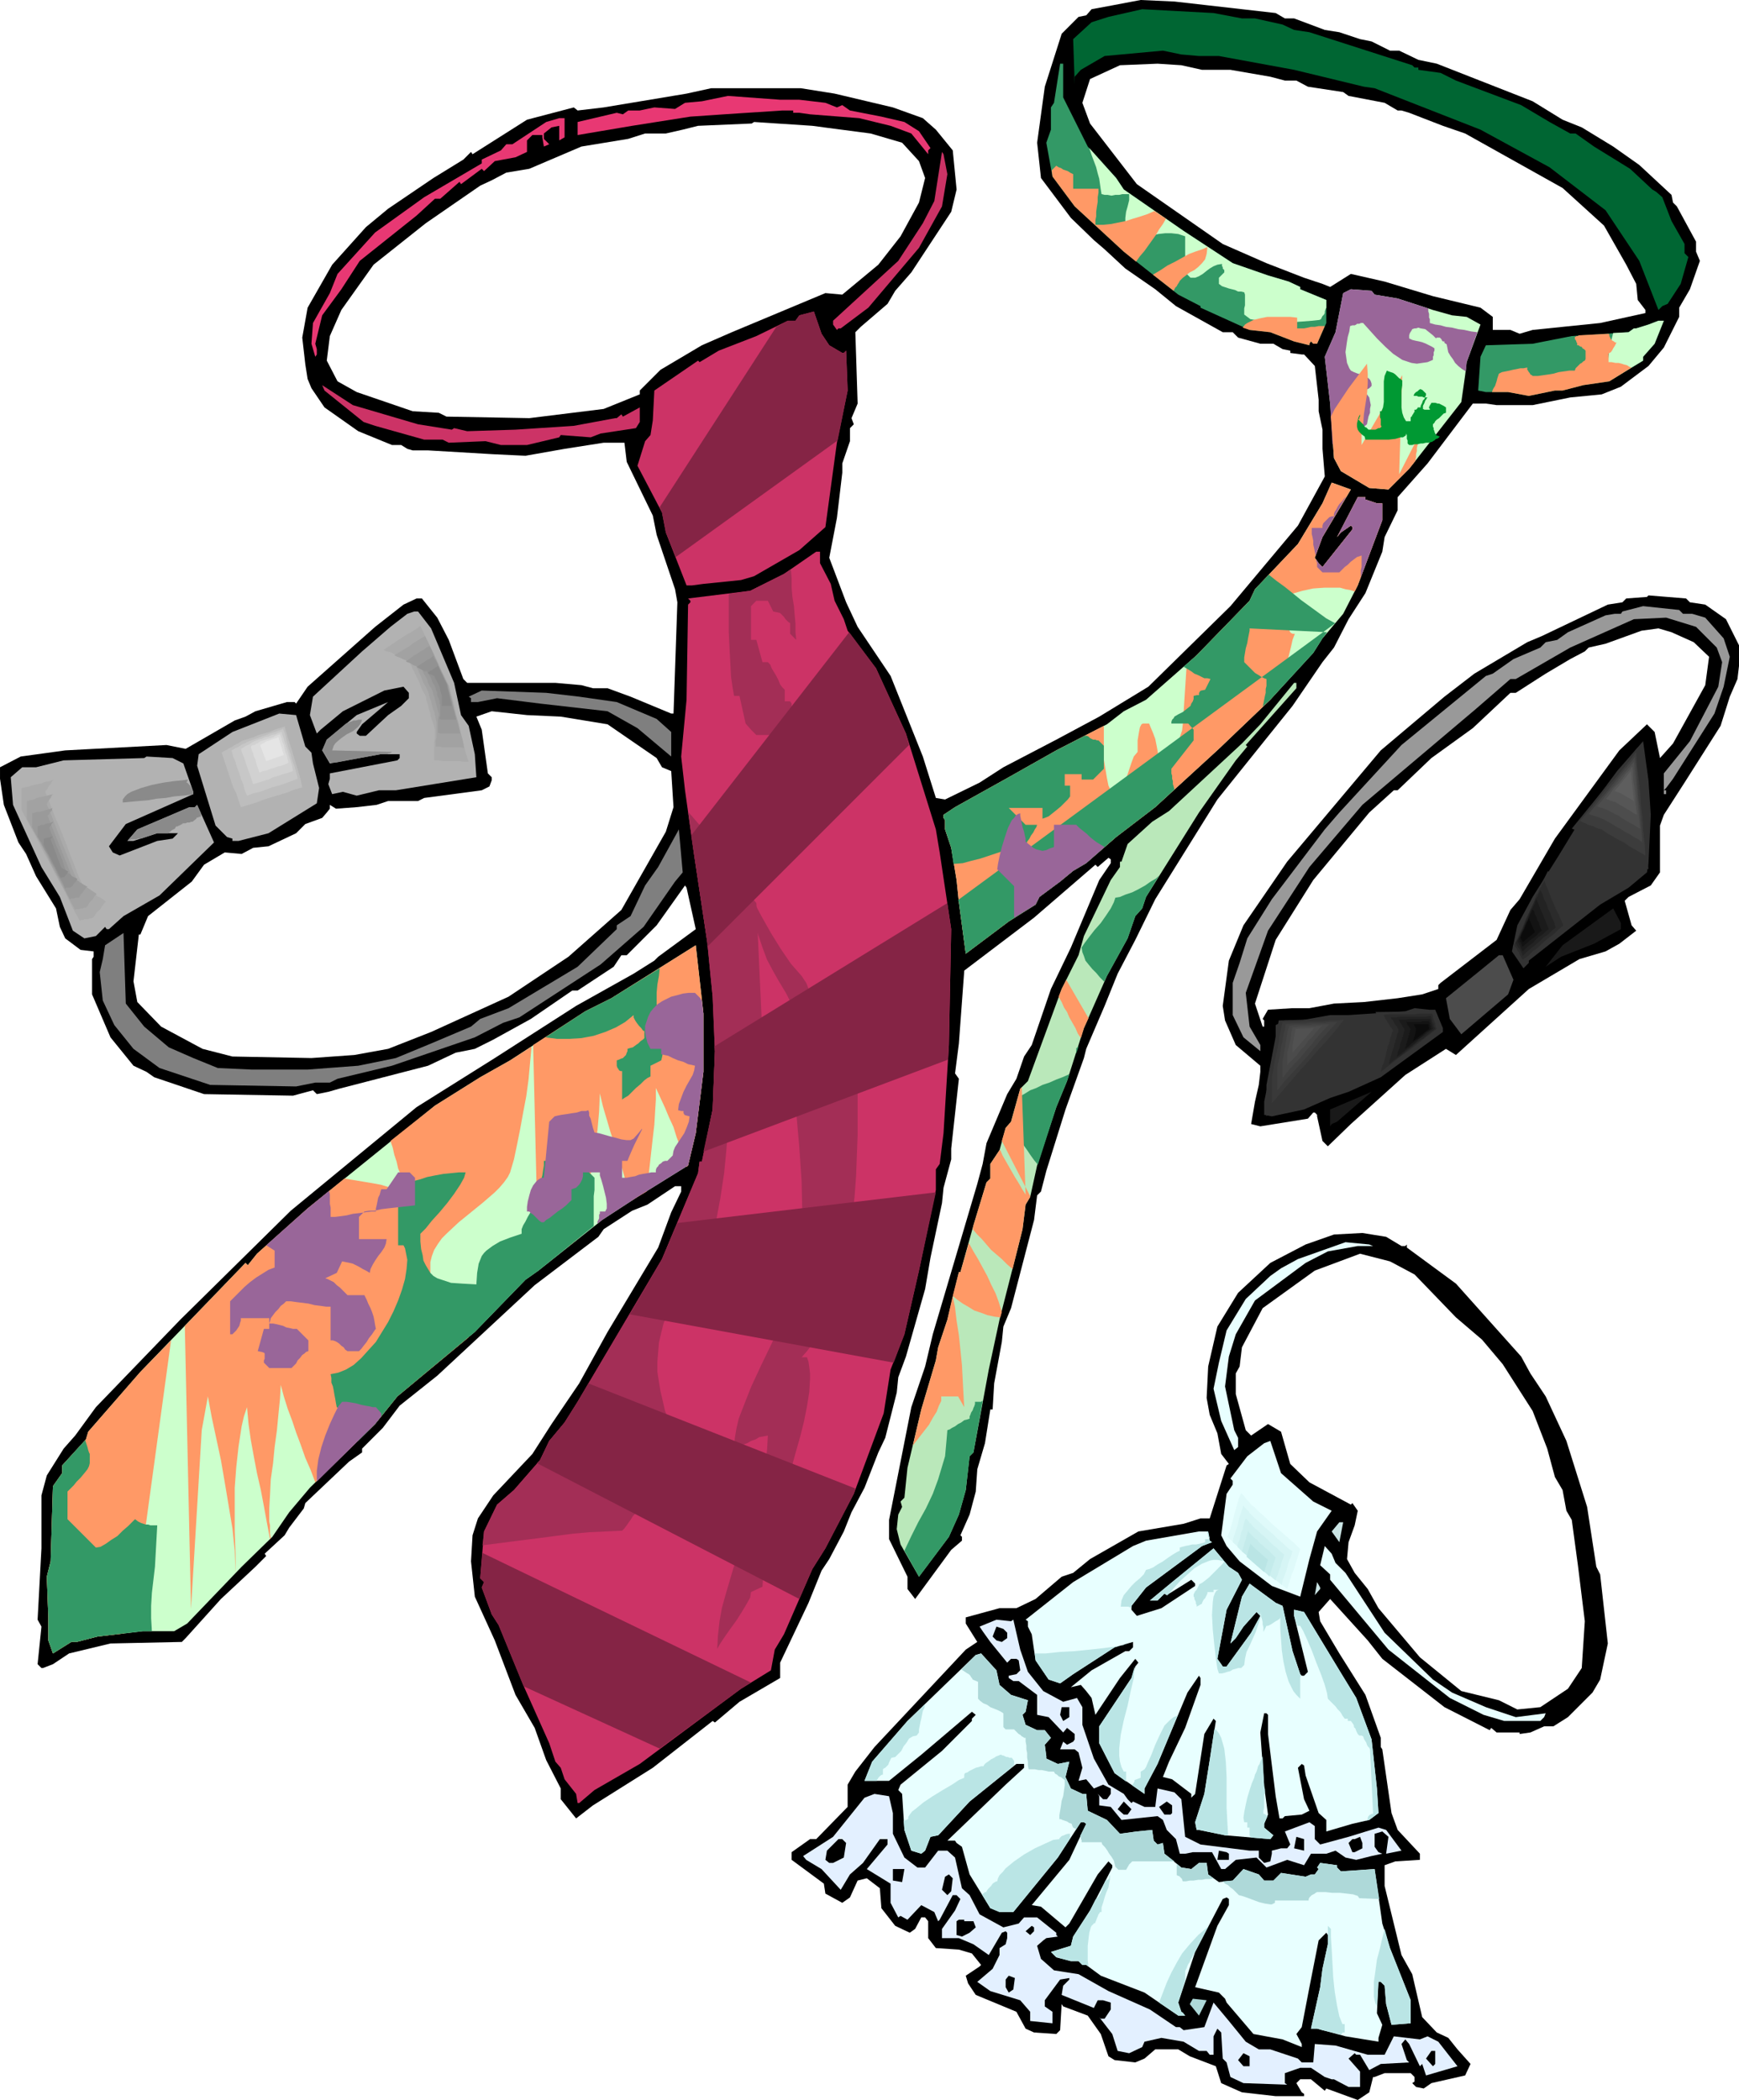 <svg xmlns="http://www.w3.org/2000/svg" width="7.553in" height="9.118in" fill-rule="evenodd" stroke-linecap="round" preserveAspectRatio="none" viewBox="0 0 2267 2737"><style>.brush1{fill:#000}.pen1{stroke:none}.brush4{fill:#c36}.brush5{fill:#cfc}.brush6{fill:#969}.brush7{fill:#396}.brush8{fill:#f96}.brush9{fill:#a32e56}.brush11{fill:#b2b2b2}.brush13{fill:#7f7f7f}.brush14{fill:#333}.brush15{fill:#191919}.brush17{fill:#e8ffff}.brush18{fill:#cbe5e5}.brush19{fill:#e3f0ff}.brush20{fill:#aed9d9}.brush28{fill:#aaa}.brush29{fill:#a2a2a2}.brush30{fill:#9a9a9a}.brush31{fill:#929292}.brush32{fill:#8a8a8a}.brush34{fill:#454545}.brush38{fill:#2b2b2b}.brush39{fill:#232323}.brush40{fill:#1b1b1b}.brush41{fill:#131313}.brush42{fill:#0b0b0b}.brush47{fill:#bae5e5}</style><path d="m1663 17 12 7h12l40 15 19 3 27 9 15 3 24 12h12l25 12 24 5 125 49 39 24 25 10 41 25 34 24 42 39 2 10 5 5 25 46v13l5 12-13 37-14 24v12l-20 40-20 24-36 27-25 10-41 4-49 10h-47l-14-2h-17l-59 78-39 44v17l-17 35-3 19-22 54-22 34-19 37-15 19-39 57-37 46-61 76-81 130-26 53-23 44-17 42-24 56-3 12-24 67-25 80-7 27-5 5-4 32-30 115-10 24-2 20-10 54-2 34h-3l-7 44-10 34-2 29-8 30-12 27 2 2v5l-14 12-47 64-10-13v-16l-24-49v-25l29-147 18-53 10-42 58-196 7-26 5-27 27-64 12-20 10-29 10-15 25-73 26-54 37-88 15-22v-5l-3-2-14 12-3-3-80 69-91 69-7 95-5 39 5 7-10 91v14l-10 37-2 20-15 71-7 41-25 88-10 27-2 20-15 59-9 19-18 46-17 32-10 25-19 36-10 15-17 42-37 78v20l-53 31-32 27-3-2-78 61-78 49-22 17-20-25v-14l-19-37-15-42-25-43-27-71-26-57-5-46 2-34 7-22 20-30 51-54 25-39 36-53 37-67 66-110 17-46 13-27v-7h-8l-36 24-20 8-37 24-7 10-83 63-127 118-49 39-22 29-27 27v5l-17 12-57 54-2 7-19 25-6 10-26 24 2 3-14 14-45 42-46 51-5 5-93 2-54 13-21 14-13 5h-2l-5-5 5-49-5-9 5-93v-69l7-26 22-35 15-17 27-37 110-114 144-142 164-135 102-64 106-68 75-42 27-17 5-5 49-36-12-54-2-3-37 52-39 39h-7l-10 15-47 31h-7l-54 37-49 27-24 12-25 5-36 17-116 30-14 4-15 3-5-5-26 7-116-2-65-22-10-7-17-8-30-37-24-56v-46l2-3v-7l-17-2-20-15-7-15-5-24-26-42-13-29-10-15-19-49-5-34v-15l27-14 58-8 132-7 25 5 64-37 14-5 13-7 41-12h10l2 2 15-22 88-78 37-29 17-8h7l20 25 15 29 19 51 5 5h115l34 3 15 4h19l30 11 53 22h3l5-145-3-17-24-71-5-25-34-70-3-25h-27l-51 8-51 9-42-2-85-5h-20l-7-2-8-5h-12l-44-18-44-31-17-25-5-12-3-19-4-35 7-39 32-56 44-49 29-24 59-40 39-24 10-10 2 3 71-45 61-16 5 4 34-4 108-18 32-7h117l44 7 76 18 39 14 17 15 22 27 5 51-7 29-52 79-21 24-10 17-35 30-7 7 3 93-8 19 3 8-5 5v17l-10 29v12l-7 59-10 52 22 58 15 32 43 64 42 105 17 54 12 2 45-22 31-20 69-36 56-30 64-39 107-105 88-105 35-64-3-36v-25l-5-24v-15l-5-44-14-15h-3l-15-2v-3l-10-2-12-7h-17l-29-8-7-7h-13l-61-34-27-22-39-27-27-25-14-12-30-29-39-52-5-46 10-73 22-69 22-22 10-2 7-8 27-5 37-7 44 2 132 15zM731 934l61 10 64 44 7 12 12 5 3 47-10 32-58 102-69 61-78 52-101 46-56 22-44 8-56 4-103-2-39-10-54-29-31-32-5-27 7-61h2l10-24 57-45 16-22 27-16 22 2 15-8 20-2 36-17 12-12 22-8 6-7 4-5v-5l8 5 27-2 26-3 15-5h39l8-4 75-10 10-5 3-8v-4l-5-5-8-57-7-17 20-7 46 5 44 2zm836-843h37l52 9 19 5h15l15 8 46 7 7 5 47 9 17 10h5l10 3 44 17 29 10 127 71 54 49 29 51 13 25 2 21 10 13v4l-59 13-88 9-17 5-12-5h-23v-17l-16-12-62-15-63-19-44-10-27 17-10-4-24-8-49-19-57-25-112-78-61-79-10-27 10-31 39-18 49-2 31 2 27 6zm-493 75 61 8 41 12 22 24 8 22-8 32-24 44-29 37-47 39-22-2-122 51-39 17-54 32-27 27v5l-47 19-97 12-108-2-10-5-34-2-73-25-25-14-14-27 4-32 15-34 42-59 68-54 71-49 15-7 19-10 30-5 68-29 61-10 22-7h27l22-5 20-5 70-3 3-2 76 5 15 2z" class="pen1 brush1"/><path d="M1619 24h17l36 8 15 7 20 3 134 43 3 3h5v3l29 4 20 10 85 32 37 22 27 15h7l24 17 47 29 29 27 5 3 8 7 12 31 17 30v12l5 5-10 35-17 26-7 3-5 5-25-64-44-66-73-56-90-49-138-54-14-2-91-22-98-18h-26l-23-2-24-5-76 7-31 18-8 9v10l-2-59 24-22 22-7 44-10 93 5 37 7z" class="pen1" style="fill:#063"/><path d="m1042 130 34 4 15 6 7-3 10 7 41 8 30 7 19 12 15 22-3 3v5l-22-27-27-10-41-10-64-5-14-2h-8v-3h-14l-76 5-44 3-76 12-71 12v-17l51-12 8 2 7-5h15l19-4 27 2 13-8 22-2 34-7 68 5h25zm-306 49-7 4v-19l-10 2-10 8v7l7 7-7 3-2-12v-3h-13l-7 7v15l-15 7-27 5-14 13-3-3-27 20-2-3-25 22h-7l-24 22-74 59-24 37-25 34-9 37 2 7v7l-2 3-5-17 2-27 22-39 10-25 49-54 64-46 75-44v-5l25-12 7-8h8l44-29 17-5h7v25z" class="pen1" style="fill:#e83873"/><path d="m1235 227-7 42-30 54-66 78-36 27h-3l-2 2-5-7v-5l85-78 32-49 15-29 10-64 2 3 5 26z" class="pen1 brush4"/><path d="m1792 384 30 5 46 15 25 7 19 2 18 10-18 49-2 17-5 35-68 87-27 27-25-2-37-22-9-17-5-71-7-61 14-32 10-51 10-5 27 2 4 5z" class="pen1 brush5"/><path d="m1872 441-4-4-5-4-5-4-6-1-3-1-3 1h-2l-3 1-1 2-2 3-1 3v4l4 2 4 1 5 1 4 1 5 2 4 2 4 2 3 2v3l-1 2v4l-1 2v4l-7 3-7 1-7 1-7-1-6-2-6-2-6-4-6-4-10-9-11-11-9-10-9-10h-3l-2 1h-3l-1 1-2 1h-3l-3 1-1 7-2 7-1 6-1 7-1 7 1 7 1 7 3 7 2 3 4 2 5 2 5 1 5 2 4 3 2 2 1 2 1 3v3l-2 2-1 1-2 1-2 1-2 1-2 1-2 1h-2 1l1 1 1 1h1l1 1h4l3 4 1 5 1 5-1 5v5l-2 5-1 5-1 5-5 4-6 4-6 3-5 4-6 3-5 3-6 3-6 2-3-53-7-61 14-32 10-51 10-5 27 2 4 5 30 5 40 13v4l1 3v5l1 2v5l7 2 7 1 7 2 8 1 8 2 8 1 9 2 8 1-14 39-1 12-5-3-5-4-4-4-3-5-3-4-3-5-1-5-1-5-1-1h-1v-1h-1v-2h-2l-1-1-1-2-1-1-1-1h-4l-1 1z" class="pen1 brush6"/><path d="m1081 450 17 10h2l3-3 2 52-14 68-15 110-34 30-59 34-17 5-49 5-15 2h-7l-27-69-5-26-32-61 10-32 7-8 3-19 2-39 57-39 2 2 25-15 49-19 41-20h10l5-7 19-5 10 29 10 15z" class="pen1 brush4"/><path d="m2157 448-15 17v5l-44 27-34 5-27 7h-10l-34 7-27-5h-29l-10-2 3-44 7-15 61-2 51-10 74-5 7-5h3l16-5 13-5h7l-12 30zm-771-321 32 64 37 41 10 15 78 54 64 42 46 16 27 8 15 7v3l34 14v30l-12 27h-5l-3-3-2 3v2l-20-5-31-12-27-3-64-29v-2l-29-15-71-56-64-59-29-39-8-44 6-17v-29l4-6 8-51h4v44z" class="pen1 brush7"/><path d="m1420 193 3 9 3 8 3 8 2 8 2 7 1 7 1 7 1 6 4 1h4l5 1 5-1h5l4-1h9v8l-2 8-2 7-1 8v14l3 7 6 6h9l9-2 8-2 8-2 9-1h8l9 1 9 3v47l7 7h6l5-2 5-3 5-4 4-3 5-3 5-2 6-1v3l1 1v2l1 1 1 1v3l-7 7v8l4 3 3 1 3 1 3 1 4 1 4 1 4 2h4l4 1 1 3v14l-1 4v8l4 3 4 3 6 1 6 2 13 1h29l14-1 13-1 9-1 2-1 1-2 1-2 2-2 1-2v-2l1-3 1-2v-10l-34-14v-3l-15-7-27-8-46-16-64-42-78-54-10-15-35-39zm683 241-2 8-1 7-2 7-1 8-1 7v8l2 7 2 8h2l40-24v-5l15-17 12-30h-7l-13 5-16 5h-3l-7 5-20 1z" class="pen1 brush5"/><path d="m545 553 44 7 3-2 17 4 63-2 76-5 54-10h2l6-5 2 3 22-12v19l-5 8-46 7-13 5-39-3-2 3-42 10h-34l-20-5-48 2-8-4h-24l-64-18-15-5-51-41-3-7 40 26 85 25z" class="pen1 brush4"/><path d="m1724 700-10 27 5 7 5 5 39-49v-3l-2-2-13 9-5 6 27-52h10v3l15 5h7v22l-32 85-19 37-27 32-12 19-56 61-67 64-83 76-51 39-39 34-17 10-17 14-27 20-5 10-35 22-56 42-9-67-3-29-7-42-8-24v-12l-2-3v-4l15-10 70-39 62-35 66-34 22-17 29-15 66-58 69-71 7-15 56-59 32-53 12-27 25 9-37 62zm-807 697-10 80-10 42-66 41-46 30-83 66-17 12-66 68-101 84-29 36-85 83-27 32-22 32-40 39-71 74-17 10h-41l-59 7-27 7h-7l-24 15-6-17v-30l-2-53 5-20 3-98 12-17v-10l31-34 3-10 68-78 137-142 3 3 12-15 66-59 166-134 59-37 39-22 98-64 34-17 110-69 10 89v76z" class="pen1 brush5"/><path d="m171 2127 52-380-40 41-68 78-3 10-31 34v10l-12 17-3 98-5 20 2 53v30l6 17 24-15h7l27-7 35-4-1-2h7l1 1 2-1zm70-399v4l8 365 14-233 8-44 5 27 6 28 6 28 5 29 5 30 5 30 3 29 1 30v-27l-1-28v-57l2-27 3-27 2-13 2-13 3-13 4-12 2 22 3 21 4 22 4 21 5 22 4 21 4 22 4 21 1-1-1-6v-11l-1-5v-17l1-18 1-20 3-21 2-21 3-22 2-21 2-20 1-18 4 15 5 16 6 16 5 15 6 16 6 17 7 16 6 16 78-76 29-36 93-77-10-12-10-12-9-13-9-12-3-7-3-7-3-7-2-7-1-7v-14l2-8 3-8 5-8 5-7 7-7 15-14 16-13 16-13 15-13 6-6 6-7 5-7 3-6 5-17 4-19 4-20 4-22 4-21 3-22 2-22 2-21-28 18-39 22-59 37-58 46 3 9 2 9 3 9 2 9 4 9 3 8 4 9 4 8-9-4-9-3-10-3-10-3-11-2-12-2-12-2-12-2-48 39-66 59-12 15-3-3-79 82zm454-366 7 290v-20l2-20 3-20 3-21 3-20 4-20 3-20 3-20 1 15 1 16 2 16 2 17 2 17 4 18 3 17 4 17 14-12 4-23 4-23 4-24 4-23 4-24 3-23 2-23 1-24 4 17 5 17 5 17 6 18 6 18 5 18 5 18 5 17 8-5 12-7 2-17 2-17 2-18 2-18 2-17 1-17 1-16v-15l6 13 6 13 5 12 6 13 4 13 5 13 4 13 4 13 2-2 10-42 10-80v-76l-10-89-110 69-34 17-68 44zm744-416v44l2 12 2 12 2 10 4 8 5 6h7l3-4 2-6 1-8 2-8 3-9 3-9 3-8 5-6v-15l1-6 1-6 1-5 2-4 2-1h8l2 5 3 7 3 8 2 10 2 11 1 10 1 8v7l4-6 4-7 5-8 5-9 4-9 4-9 3-9 1-9 5-77 13-12 69-71 7-15 56-59 32-53 12-27 25 9-37 62-10 27 5 7 5 5 39-49v-3l-2-2-13 9-5 6 27-52h10v3l15 5h7v22l-32 85-4 8-6-2-6-1-7-2h-21l-14 1-14 3-14 4-14 4-12 5 3 3 3 4 3 5 2 5 3 4 3 4 3 3 2 1v5l1 3v2l1 2 1 1 2 1h3l-3 8-2 9-2 8-2 8-2 8-1 9-1 8-2 9-17 19-67 64-83 76-51 39-39 34-17 10-17 14-27 20-5 10-35 22-56 42-9-67-3-29-7-42-8-24v-12l-2-3v-4l15-10 70-39 62-35 62-32z" class="pen1 brush8"/><path d="m1069 734 14 27 5 22 12 24 5 15 37 49 39 85 39 125 5 30 15 100-3 151-7 115-5 40-5 7v27l-22 105-19 83-18 46-9 57-39 105-37 71-17 27-37 85-12 20-5 27-39 24-132 98-59 34-20 17h-2l-2-12-15-19-5-15-7-8-8-24-34-76-32-78-9-14-13-35 3-7-5-5 5-61 17-35 22-19 34-39 12-25 20-24 17-27 110-186 47-112 2-15h3l14-68 3-76-3-71-7-71-17-113-12-85-5-44 7-74 2-124 3-3v-2l-3-3 81-10 44-22 42-29h5v15z" class="pen1 brush4"/><path d="m1045 1360-15-44 1 44 3 45 4 45 4 45 3 45 1 45-1 22-2 23-2 22-3 22-4 11-4 12-5 13-6 13-13 28-14 29-13 28-11 28-5 13-3 13-2 12-1 12 6-1 5-2 6-2 5-3 6-2 5-3 6-1 5-1-1 18-2 17-3 18-4 17-11 34-12 35-12 34-10 34-5 18-3 17-2 18-1 18 4-7 6-9 7-10 8-11 7-11 6-10 5-9 1-7 15-7 1-15 2-16 4-18 5-19 12-41 13-43 6-22 6-21 5-20 4-20 3-19 1-17v-7l-1-8-1-7-2-6h-7l7-8 7-9 6-9 6-10 10-20 9-23 7-24 6-26 5-26 3-27 3-27 2-27 1-27 1-26v-91l-7-1-6-4-6-5-6-6-5-8-5-9-5-10-5-10-8-21-8-19-6-15-6-9-14-16-13-19-13-21-13-23-12-23-11-23-10-23-9-20 44 131 6 16 8 15 8 14 9 15 7 14 7 16 2 8 2 8 1 9 1 10z" class="pen1 brush9"/><path d="M950 774v49l1 21 1 19 1 19 2 14 2 11h7l8 36 7 8 7 7h30l7-7 1-4 1-4 2-5 2-6 2-5 1-5v-5l-2-3h-7v-15l-3-3-3-4-2-5-3-6-3-5-3-5-2-5-3-3h-7l-8-29h-7v-44l7-7h15l7 14 5 1 4 1 3 3 2 2 2 3 2 2 2 2 2 1v14l8 8-1-10v-11l-1-11-1-12-2-12-1-12v-12l-1-12-9 6-44 22-28 4zM629 2014l24-3 23-3 24-3 23-3 23-3 22-2 22-1 21-1 3-3 3-4 2-3 3-4 3-5 3-3 2-4 3-3v-59l44-43-5-13-5-12-3-13-3-13-2-12-2-13v-13l1-13 1-12 3-13 3-12 5-12 5-12 7-12 8-11 9-12h7l5-8 5-9 5-12 4-13 8-30 6-32 5-33 3-31 2-28 1-23 3-1 3-3 3-5 3-6 6-15 7-17 5-18 6-15 4-11 4-4-8-175-5-6-4-7-4-8-4-8-3-8-3-8-3-7-3-6h-7l-53-61 8 57 17 113 7 71 3 71-3 76-14 68h-3l-2 15-47 112-110 186-17 27-20 24-12 25-34 39-22 19-17 35-2 18z" class="pen1 brush9"/><path d="m2203 785 20 3 27 19 17 34v27l-2 17-10 23-12 38-47 74-27 42-5 14v61l-12 17-29 15-5 5 9 32 6 7-22 17-18 10-34 10-66 39-95 86-13-8-53 34-71 64-30 29-7-7-7-32v-2l-3-3h-2l-7 8-62 10-12-3 5-29 5-22 2-17v-8l-32-27-14-32-3-19 8-59 19-46 57-83 122-145 83-70 39-30 69-41 19-8 86-41 19-3 5-5 27-2 2-2 49 4 5 5zm5 52 20 19-5 37-42 76-17 19-7-34-10-10-36 34-84 115-46 79-12 14-18 39-73 56-3 3v5l-21 7-32 5-44 5-39 2-32 6h-22l-32 2-7 12 2 2v8h-2l-10-30 27-83 49-78 73-88 32-29h5l44-42 54-39 49-46h7l39-25 32-19 19-10 5-5 22-5 47-17 22-3 17 5 29 13z" class="pen1 brush1"/><path d="M2194 800h12l17 5 24 27 8 24-8 39-12 35-54 85-9 12-3 3h3v5h-3v-27l34-42 37-71 5-32-7-19-27-27-39-12-42 2-83 37-71 41h-7l-45 39-148 125-69 81-54 83-29 81 5 44 14 24v8l-22-18-14-29v-42l9-26 10-32 32-51 69-91 19-22 81-88 110-90 9-3 27-19 35-15 7-7 15-3 14-10 49-22 12-2h8l2-3 27-7 47 5 5 5z" class="pen1" style="fill:#999"/><path d="m562 819 30 71 9 42 10 14 8 37 2 30-105 17h-22l-29 7-18-5-14 3-5-13 2-7v-7l88-17 3-3v-5h-25l-66 12-10-17 6-14 39-32 41-17-34 29-7 10v2l4 3h8l29-27 17-12 10-10v-7l-7-8-25 5-54 27-29 24-5 5-9-24 4-24 64-59 37-32 22-17 9-3h5l17 22z" class="pen1 brush11"/><path d="m1690 897-66 74 2 2-15 18-48 68-69 110-5 15-9 10-10 29-27 49-30 68-22 69-14 34-25 76-9 41-6 10-4 32-5 20-25 98-14 65-20 108-5 5-5 44-9 32-13 29-39 52-24-42-5-20 2-19 5-10-2-7 5-5 4-39 18-76 19-64 3-17 12-36 15-62h2l17-61 17-56 5-5v-19l12-18 8-29 7-8 12-43 10-10 44-120 22-44 7-25 35-73 12-17v-7h2l8-23 32-29 22-14 95-88 24-25 44-54h3v7z" class="pen1" style="fill:#bae8ba"/><path d="m755 908 49 7 52 22 19 17v32l-44-37-39-22-88-10-56-7-25 5h-9v-5l-3-2 17-8 84 3 43 5z" class="pen1 brush13"/><path d="m398 973 8 8 2 14 8 32-3 20-63 39-39 10h-8v-3l-7-2-15-15-24-78 2-15 44-29 61-24 22 2 12 41z" class="pen1 brush11"/><path d="m2152 1062-3 63-2 12-24 20-37 22-93 73v3l-7 7-15-22 7-34 20-37 34-54 25-41 51-69 34-39 7 51 3 45z" class="pen1 brush14"/><path d="m239 995 13 37v3l-88 39-22 29 5 8 9 4 49-19 20-3 7-7h-27l-31 10h-8l13-15 68-29h7l3-3 22 49-71 69-47 27-19 17h-3l-2-3-12 12-15 3-15-10-17-44-24-39-37-81-3-36 15-13h18l36-9 105-3 3-2 34 2 14 7z" class="pen1 brush11"/><path d="m880 1149-41 59-56 49-106 69-21 7-37 19-108 37-71 17-10 5h-19l-25 5-112-2-24-8-42-14-34-25-25-31-15-32-4-37 4-17 3-18 24-16 3 92 24 30 32 27 32 14 32 13 44 2h73l66-5 49-10 46-19 52-22 12-10 37-14 90-54 51-49v-5l18-12 19-40 17-24 27-49 5 56-10 12z" class="pen1 brush13"/><path d="m2113 1211-35 19-43 17-20 13 22-28 66-48 10 19v8z" class="pen1 brush15"/><path d="m1973 1277-7 19-61 52-15-20-5-27 42-34 27-22h5l14 32z" class="pen1" style="fill:#4c4c4c"/><path d="m1871 1316 10 24v5l-81 59-42 19-24 8-34 15-42 9-10-2v-17l15-74v-26l12-6h20l39-7h24l74-5 12-4 19 2h8z" class="pen1 brush14"/><path d="m1736 1465-2 3v-22l54-23-45 39-7 3z" class="pen1 brush15"/><path d="M1827 1624h5l2-2v4l64 47 85 95 12 22 20 30 27 58 27 86 12 78 5 10 10 90-10 47-10 17-32 32-19 12h-12l-18 8-14 2v-2h-30l-7-6-2 3-59-30-81-63-19-24-49-54-15 17 2 12 25 42 34 54 20 56v12l2 3 12 83 8 22 29 31v8l-32 2-14 5v27l22 90 14 25 13 56 19 20 15 7 12 15 17 19-7 15-44 10-10 7-10-2-5-5 3-2v-6l-5-5h-34l-13 5h-2l-5 20-15 10-41-15-2 3-18-15h-14l-5 5 7 12 3 2v3h-37l-44-5-27-12-7-22-34-13-15-9h-30l-14 12-12 5-27-3-8-5-10-29-17-24-32-12-2-3-2 34-5 5-29-2-11-5-12-22-41-17-12-5-10-15-3-10 18-12 2-2-12-15-17-5-30-2-10-13v-22l-4-5h-5l-8 15-7 5-19-9-18-23-2-26-17-13-12 3-10 22-10 7-22-12-2-13-42-31v-10l24-17h8l41-42v-29l10-17 25-32 119-127 15-10-15-24v-8l44-12h22l25-12 34-29 15-5 22-18 63-36 59-10 22-7h12l22-69 3-2-10-13-5-27-10-24-4-22 2-41 12-52 27-44 42-39 46-24 37-13 37-2 31 5 20 12zm17 37 54 56 34 29 27 32 39 61 19 49 10 37 10 17 5 27 7 12 8 59 9 73-4 61-18 27-36 24-30 3-24-12-49-12-54-44-54-64-14-25-17-21-10-18 2-22 8-22 4-19-7-10-2 2-54-29-25-24-12-42-17-10-22 15-7-7-13-47v-27l5-9 3-25 27-51 68-49 59-22 39 10 32 17z" class="pen1 brush1"/><path d="M1790 1624h7-27l-39 7-29 15-66 49-25 44-9 29-5 39 12 57 5 10v12l-5 4-17-38-10-42 7-34 10-42 25-41 32-30 14-10 22-12 62-22 31 3 5 2zm-78 333 24 12-19 27-10 36-12 49-37-14-42-32-17-20-7-14 7-54 8-12v-5l-3-3 22-29 22-17 8-3 14 42 42 37z" class="pen1 brush17"/><path d="m1746 2010-10-14 10-12h5l-5 26z" class="pen1 brush18"/><path d="m1577 2008 3 2-13 5-73 54-19 24v5l7 8 32-10 41-27 3-2v-3l-5-5-32 20-3-2-9 9h-10l29-24 54-44 20 24 12 8 5 9-20 39-12 64 5 7 2 3h5l32-44 12-22-5-5-17 19-10 15-7 7 15-61 10-17 34 25 9 4 13 59 10 30 2 2h3l5-5-18-73v-8l13 3 46 76 22 36 20 54 7 64 2 32-12 9-22 5-34 10v-15l-10-9-17-49-2-13-3-2-5 5 8 41 7 15-10 5-22 2-3 3h-4l-5-29-10-81v-25l-2-2h-3l-5 25 5 70 5 37-5 12v5l12 10-4 5-59-5-34-7h-3l-2-10 12-37 7-44 8-51-3-3-12 20-12 78-5 5v-5l-25-19-12-3 8-20 21-44 20-56v-9l-2-3-15 22-39 93-17 32v7l-39-27-20-39v-22l42-63 5-15 4-5-4-5-20 25-32 48-5-22-7-9-7-8-13 3 27-22 44-25h5l5-5v-7l-24 7-54 35-17 12-15-5-17-25-5-34-5-10v-7l-3-2 62-49 78-47 17-7 69-12h12l2 12zm164 29 13 13 51 78 63 61 25 17 44 19 39 13 39-5-2 5-5 5h-47l-27-8-44-22-80-63-76-91v-7l-13-12 6-25 9 10 5 12z" class="pen1 brush17"/><path d="m1721 2071-7 8 3-17 4 7v2z" class="pen1 brush18"/><path d="m1321 2111 9 39 10 29 20 25 26 14 18-5 7 12v23l15 44 19 34 20 12 5 7 5 5 2-2 15 7h14l3-24 22 5 9 9 5 49 20 10 64 8h12v9l7 7 8-2 2-10v-4l12-3h8l4-5-7-17 32-12 7 5v17l7 7 37-10 39-12 10 3 20 27-20 4 3-22-8-7-10 3v17l5 7 5 2-14 3-20 5-14-3-13-9-12 4h-20l-9 15-22-7-27 10-13-13-27 3-14 12h-5l-12-22h-25l-10 2h-7l-5-19-12-12-5-13-7-5-47 5-14-17-15-2v-12l-2-3 7 7h5l5-7v-7l-10-5-12 5-10-12-10 2 5-17-5-20-5-4h-19l4-10 5 4 8-4 2-3v-7l-10-8-5 6-19-20-15-3v-26l-24-18h-7l-6-4v-3l10-2 5-5-2-13-3-2h-7l-5 5-22-27-10-14-4-6 22-9 19 2 3-2z" class="pen1 brush19"/><path d="M1313 2128v7l-7 5-7-2-5-5 5-13 9 3 5 5z" class="pen1 brush1"/><path d="m1303 2196 15 13 22 7-3 15-4 4 4 13 15 7h10l8 10-8 9 2 15v3l15 7 15-3-5 20 7 15 15 7h5l2 22 25 12 17 18 22-3 20-2 2 14 5 5 7-2 2 14 22 18 13 2 10-8h10l2 15 14 10 18-2 14-15 20 7 7 8h12l10-10 32 5 7-3h5l5-7-2-2 4-6 22 3v3l5 5 44-3 10 71 10 32 27 68v30l-25 2-7-27-2-24-5-5h-3l-2 41 7 15-5 17v5l-43-7-30-8-7-2h-8l12-54 3-24 7-32v-12l-2-3-10 10-12 61-10 52-7 9 7 13v4l-25-10-38-7-35-41-2-5-8-8-31-7 29-80 15-27v-8l-3-2-5 2-36 69-22 66 4 12 5 5h-9l-44-30-57-22-19-14h-5l-5-5h-10l-19-5-7-7 26-8 3-12 22-34 29-56v-3l-5-5-14 17-37 64-5 5-32-27-12-2 49-59 22-47-3-2h-4l-30 46-58 71h-18l-12-5-27-44-10-36-7-5-2-3h-10l76-73 24-22v-5h-10l-61 49-39 42-2 2-10 2-7 18-5 4-13-4-9-27-3-47-5-5 3-7 54-44 39-39v-3l5-5-5-4-66 56-42 34h-32l10-25 46-53 89-86 7-2 20 22 4 19z" class="pen1 brush17"/><path d="m1394 2238-8 5-4-8 2-10h10v13z" class="pen1 brush1"/><path d="M1164 2363v27l15 31 17 13h10l17-22h12l10 9 9 40 10 9 13 25 31 17 20-5 7-8h17l25 20v3l2 2-15 2-4 3-8 7 5 17 17 15 32 5 39 22 54 24 34 23h5l5 4 27-4 12-32 20 24 22 27 17 10h15l36 12 5 5h15l2-24 27 2 42 12h22l12-24 34 4 10-4 14 7 25 32-41 12-5-15-3 3-14-29-5-6-5 6 7 21 3 3-37 2-15 8-12-20h-5l-2-2-8 7 15 17v20h-15l-19-10h-3l-9-3-18-12h-14l-20 7v13l3 2-57-2-17-8-5-19-5-5-2-34-5-5-5 10v24h-5l-4-5h-10l-20-12-29-5-22 5-3 7-17 8-15-3-7-22-17-22 2 2h5l8-12v-9l-10-3h-7l-5 10-42-17 2-12 8-8v-2l-12 2-20 27v8l10 7v15l-29-3v-12l-13-15-39-12-17-12 20-17 9-18v-9l8-5 2-8v-7l-2-2-5 2-17 29-20-14-19-8h-22v-12l17-24 7-15-5-5h-5l-17 32-2 2-5-12-17-9-18 19-9-5-3 2-10-19v-25l-31-19 27-32v-7h-10l-22 31-17 15-12 20-25-27-20-12-4-5 39-25 41-51 13-5 19 3 5 22z" class="pen1 brush19"/><path d="M1470 2365h-5l-8-7 8-10 10 10-5 7zm58-2-2 2h-8l-7-10 10-7 7 5v10zm172 49-13-3 3-15 10 3v15zm76-3-10 5h-3l-5-12 5-5h3l7-3 3 8v7zm-673-7-3 19-14 7h-5l-5-4 2-12 15-15h5l5 5zm499 14v8h-15l2-12 10 2 3 2zm-426 37-12-2v-15h15l-3 17zm64 12-5 5-7-7 4-17 5-3 5 5-2 17zm17 39h12l3 8-8 7-10 5-7-2v-18l3-2h7v2zm91 13-5 5-6-5 8-7 3 2v5zm-27 76-6 4-4-7v-10l4-5 8 3-2 15z" class="pen1 brush1"/><path d="m1563 2627-12-15 4-7 18 2-10 20z" class="pen1 brush20"/><path d="m1871 2690-3 3-9-10 7-10h5v17zm-242 3h-8l-7-8 7-9 8 4v13z" class="pen1 brush1"/><path d="m1735 543 5-10 6-9 6-9 6-9 6-8 6-8 6-8 6-8 1 13v13l-1 14-2 13-2 13-1 14-2 13v13l53-91-4 129 26-51-1 5v4l-1 4-1 4v4l-1 4v4l-1 5-8 10-27 27-25-2-37-22-9-17-4-54z" class="pen1 brush8"/><path d="m1872 567-1-2-1-2v-1l-1-2v-2l-1-2v-3l2-2 1-2 2-2 3-2 2-2 2-2 2-2 3-1v-7l-3-2-2-1-2-1-2-1h-2l-3-1h-5l-1 2-1 1v1l-1 1v2l1 1v1h-7l-2-1v-4l1-2 1-2 1-3 1-1 1-2 1-1h-5l-2-1h-5l-2-1h-4v-1l1-2 1-1 1-1 2-1 1-1 1-1 2-1 1 1h1l1 1 1 1 1 1 1 1 1 1v2l-1 2-1 3-2 2-1 3-1 2-1 2v2h-4v1l-1 1-1 1h-2v3l-1 1-1 2-1 1v1l-1 1-1 1v5h-6l-3-5-2-6-1-7v-22l1-7v-6l-2-2-2-1-3-3-2-2-3-2-3-1-3-1-2-1-3 7-1 7v27l-1 7-2 5h-2v8l1 2v8l1 2-2 2h-2l-2 1-2 1h-9l-1-1-1-1-1-1h-1l-1-1-1-1v-1l-1-1-1-1-2-2-1-1-1-1-1-1v-1h1v-2l1-1v-3l-2 4-1 4-1 4v4l1 4 2 3 3 3 4 3 1 4h30l9-1 7-2h3l3-2 1-1v-2l1 2v5l1 2v4l2 2h4l3-1h4l4-1h3l4-1h4l3-1h1l1-1 2-1 1-1 1-1h1l2-1 2-2-5-2z" class="pen1" style="fill:#093"/><path d="m1741 812-492 361 1 3 9 67 56-42 35-22 5-10 27-20 17-14 17-10 39-34 51-39 25-23-1-4-1-3v-4l-1-3v-4l-1-3v-6l29-37v-14l-7-8h-22v-2l1-3 2-2 1-2 5-3 6-3 5-4 5-4 1-3 2-3 1-3v-4l4-1h3v-3l1-1v-1l2-1 5-1 7-14-4-1h-4l-4-2-4-2-5-2-4-3-5-3-5-3 17-15 69-71 7-15 18-19 10 8 11 8 10 8 11 9 11 8 11 8 11 8 11 6h1zm-498 314 12-1 11-3 12-3 12-4 12-4 12-4 12-2 11-1 1-3 1-4 3-4 2-4 3-4 2-4 2-3 1-3h-15l-22-22h44v14l3-1 5-2 5-4 5-4 6-5 5-5 4-4 3-4v-14h-7v-15h22v7h15l14-14v-30l-7-7h-2l-2-1h-3l-2-1-2-1-2-2-2-1h-3l-37 19-62 35-70 39-15 10v4l2 3v12l8 24 3 21zm403-205 1-4 1-5 1-5 1-4v-5l1-4v-9l-3-1-4-2-3-2-5-3-4-4-4-4-3-3-3-3v-6l1-6 1-6 2-7 1-6 1-5 1-5v-3l101 5-6 8-12 19-56 61-10 9zm-935 431 15 2h16l16-1 16-3 15-5 14-6 12-7 11-9v3l2 4 2 3 3 4 3 3 2 3 2 1v9l-2 2-3 2-3 3-3 2-4 3-4 1-3 1v3l-1 2-1 3-2 2-2 2-3 1-2 1-3 1v7l1 3 1 1 1 2 2 1h2v37l3-2 5-3 5-5 5-5 6-5 5-5 4-3 4-2v-14l14-7 1-4 1-5 2-7 3-6 1-7 1-6v-6l-1-3h-8l-3-7-2-8-1-9v-20l1-11 2-11 1-10-63 39-34 17-52 34zm63 246v-39l1-8v-16l-22-22h-44v6l-1 6-1 7-2 7-1 6-1 7-1 6v6l-4 6-3 5-4 6-3 5-3 6-3 5-2 5v6l-15 5-13 5-10 6-8 6-3 3-3 4-2 5-2 5-2 12-1 15-18-1-15-1-6-2-6-2-6-2-5-3-4-4-3-5-3-5-3-6-1-7-2-8-1-10v-10l7-7 8-10 10-11 10-12 9-12 8-12 5-9 2-7h-9l-10 1-10 1-11 2-10 2-9 3-8 2-6 3-1 3-1 3-1 2-2 3-2 3-3 3-2 2-3 3v59h7l2 4 1 5 1 5 1 5-1 12-2 13-4 14-5 14-6 14-7 14-8 13-8 13-10 11-9 10-10 9-10 6-5 2-5 2-5 1-5 1 1 5v6l2 5 1 5 1 6 1 5 1 6 1 5 2 1 3 3 2 4 3 4 1 5 2 5 1 4v4l14 14 22-22 29-36 101-84 66-68 17-12 72-58zm-576 528-1-17v-16l1-17 2-17 2-17 1-18 1-18 1-18h-9l-3-1h-3l-3-1-3-1-4-2-4-3-4 4-5 5-7 6-7 7-8 5-7 5-7 4-6 1-37-37v-36l3-3 5-5 4-5 5-5 5-6 4-5 2-4 1-4v-12l-1-2-1-3-1-4-1-3-1-3-1-3-30 33v10l-12 17-3 98-5 20 2 53v30l6 17 24-15h7l27-7 59-7h12z" class="pen1 brush7"/><path d="m347 1623 11 7v22l-8 3-8 5-8 5-8 6-7 6-7 7-6 6-6 6v43h3l2-2 3-3 2-3 2-3 1-4 1-3v-3h37v14h-7l-8 29 5 1 3 1 1 1v7l-1 2v3l7 7h29l3-3 3-3 2-4 3-3 3-4 3-2 2-2 3-1v-14l-15-15h-5l-4-1-5-1-4-2-4-1-4-1-5-1h-5l1-3 1-4 3-4 3-4 4-4 3-4 4-3 3-3h6l7 1 8 1 8 1 8 2 8 1 7 1h6v44h3l3 1 2 1 3 2 3 3 3 2 2 3 3 2h15l3-3 3-4 4-5 3-5 4-5 2-3 2-3 1-1-1-5-1-6-1-5-2-6-2-5-3-6-2-5-3-6h-22l-3-3-3-3-4-4-4-3-4-4-4-2-4-2-3-1 15-7 7-15 5 1 5 1 4 1 4 2 4 2 5 3 4 2 5 3 1-5 3-6 3-5 4-6 4-5 4-6 2-5 1-6h-36v-29l7-7 6-1h7l9-2 8-1 9-1 9-1 9-1 9-1v-36l-7-7h-15l-15 22h-7l-1 3-1 4-2 4-1 5-1 5-1 4v4h-6l-8 1-7 1-9 1-8 2-7 1-8 1h-6v-12l-1-5v-12l-1-5-28 23-54 48zm66 308v-14l2-15 4-16 5-15 6-15 6-13 5-10 5-6h6l6 1 6 1 7 2 5 1 6 1 4 1h4l7 8v4l-8 10-76 75zm366-336v-3l1-2 1-2v-5l1-1v-3h7l2-4v-6l-1-8-2-8-2-8-2-7-2-6v-4h-22v5l-1 4-2 4-2 3-2 2-2 2-3 1-3 1v14l-3 3-4 4-5 4-6 4-5 4-5 4-5 3-3 3h-3l-3-2-2-2-3-3-3-3-3-2-2-2h-3v-6l1-7 2-8 2-7 3-6 4-5 2-2 3-2 2-1h3l7-73 7-7 4-1 5-1 7-1 6-1 7-1 6-2h6l3-1 1 3v4l2 4 1 4 1 4 1 4 1 3 1 3 6 1 7 2 7 2 8 2 7 2 7 1h5l4-2 7-8 4-5v1l-2 4-4 8-4 8-4 9-3 7-2 5h-7v22h6l5-1 6-1 5-2 5-1 6-1 5-1h6v-3l1-3 2-2 1-2 3-2 2-2 3-1h3l7-7 1-6 2-5 4-6 4-6 4-6 3-7 3-8 1-7-4-1-3-1v-1l-1-1v-3h-3l-4-1 1-8 3-8 3-8 4-8 4-7 4-7 2-6 1-6-4-1-5-1-6-3-7-2-7-3-6-3-5-1-4-1v-7h-14l-4-8-2-8-1-7v-7l2-6 2-6 3-6 4-5 5-5 6-4 6-3 6-3 8-2 7-2 8-1h8l1 1 1 1 2 2 1 1 1 1 1 1 1 2 1 1 2 17v76l-10 80-10 42-66 41-46 30-6 5zm543-399v-41l-22-22 1-7 2-10 3-12 4-13 4-12 5-10 3-3 2-3 3-2 3-1v3l1 5 1 5 1 5 2 6 1 5 1 4v4l5 4 5 4 4 2 4 1 4 1 5-1 4-2 6-2v-29h29l4 4 5 4 5 4 4 4 5 4 4 3 5 3 5 3-24 21-17 10-17 14-27 20-5 10-28 17zm451-441 1-4v-8l1-4v-15l-3 1-3 1-4 3-4 3-4 4-4 3-4 4-3 3h-22l-7-7v-6l-1-1v-3l3 5 5 5 39-49v-3l-2-2-13 9-5 6 27-52h10v3l15 5h7v22l-29 77zm-58-31-1-5-1-5-1-4v-5l-1-5-1-4v-8h14v-3l1-3 2-2 2-2 2-2 2-2 3-1h3v-3l1-3 2-3 2-4 2-3 3-3 3-4 3-3-31 53-9 24z" class="pen1 brush6"/><path d="m1371 222 6-6 3 2 3 1 3 2 3 1 3 1 3 2 2 1 2 1v19h33v5l-1 6v6l-1 6-1 7v6l-1 5v6h10l10-1 10-2 10-2 9-3 10-3 9-3 9-4 15 10-4 7-5 7-4 7-5 7-5 7-5 7-6 7-5 7-16-13-64-59-29-39-1-8zm132 136 10-6 9-6 10-5 9-5 9-5 8-3 9-3 7-3-1 9-2 7-4 5-5 5-5 4-6 3-5 4-4 3-2 2-2 2-1 2-2 3-1 2-2 2-1 2-1 2-27-21zm117 69 3-4 3-2 4-2 4-2 8-2 10-2h30l9 1v14h9l5-1 4-1h5l5-1h8l-10 23h-5l-3-3-2 3v2l-20-5-31-12-27-3-9-3zm325 84 1-3 1-2 2-3 1-3 1-3 1-4 1-3 1-3 4-2 5-1 5-1 4-1 5-1 5-1h4l5-1v3l1 1 1 2 1 1 1 2 2 1 1 1h7l7-1 7-1 6-1 7-2 7-1 7-1h7l1-3 2-2 2-2 2-2 2-1 2-2 2-1 1-2v-11l-1-1-1-1-2-1-1-2h-1l-2-1-1-1h-2v-3l-1-1v-1l-1-2-1-1v-3h1l1-1h2l1-1h1l38-2 1 1v2l1 2 1 2 2 2 2 1 1 1 3 1h-1l-1 2-1 2-2 3-1 2-2 3-2 1-1 1v11h4l5 1h4l4 1 3 1 4 1 3 2 3 1-29 18-34 5-27 7h-10l-34 7-27-5h-21z" class="pen1 brush8"/><path d="m901 1089 206-265 35 47 39 85 4 15-263 263v-6l-17-113-4-26zm30 275 304-187 5 34-3 151-1 19-319 120 12-55 3-76-1-6zm-48 230 337-40-22 102-19 83-14 37-344-63 42-72 20-47zm-116 209 348 137-2 7-37 71-17 27-17 39-342-177 4-4 12-25 20-24 17-27 14-24zm-138 221 350 169-13 8-106 78-177-81-1-2-32-78-9-14-13-35 3-7-5-5 3-33zM860 661l152-235 15-8h10l5-7 19-5 10 29 10 15 17 10h2l3-3 2 52-13 65-211 152-13-32-5-26-3-7z" class="pen1" style="fill:#852445"/><path d="m1511 1141-4 4-7 4-7 5-9 5-8 4-9 3-7 3-6 1-2 6-4 8-6 9-7 10-8 9-7 9-6 8-4 6 1 6 2 5 2 6 4 5 5 6 5 5 5 6 5 5v1l4-8 27-49 10-29 9-10 5-15 17-28zm-105 223h-1v1h-1v1h-1v7l3-9zm-12 36-9 4-8 3-9 4-9 3-8 4-8 3-8 5-8 4-9 32 3 8 4 8 4 7 5 7 5 7 4 6 5 7 5 6 24-75 14-34 3-9zm-113 426h-1l-1 1h-8v3l-1 3-1 2-1 3-2 3-1 3-1 2v3l-3 1-4 1-4 3-4 2-4 3-4 2-3 2-3 1-1 12-1 11-1 11-3 10-6 20-7 19-9 19-10 18-9 18-9 19 19 34 39-52 13-29 9-32 5-44 5-5 12-67z" class="pen1 brush7"/><path d="m1390 1277 29 50-6 13-4 13-4-6-3-7-4-7-4-7-3-7-4-6-3-7-4-7 4-10 6-12zm-58 140 5 140-5-8-4-7-5-8-4-7-4-7-4-7-4-7-3-7h-1l-12 18v19l-5 5-17 56-1 5 6 7 6 6 6 7 6 7 7 6 7 6 7 7 7 6 8-32 5-20 4-32 6-10v-1l-37-72 5-17 7-8 12-43 2-2zm-69 203 6 11 6 10 6 11 6 11 5 11 6 12 4 11 4 13-2 7-8-1-9-2-8-3-9-3-8-5-7-4-7-5-6-5 8-31h2l11-38zm-21 69 3 15 2 17 3 19 2 19 2 20 1 19 1 19 1 17-8-14h-22v6l-3 6-3 8-5 8-5 9-7 9-7 9-7 9 11-47 19-64 3-17 12-36 7-31z" class="pen1 brush8"/><path d="m309 965-33 19 30 83 94-31-27-93-64 22z" class="pen1 brush11"/><path d="m317 965-4 2-3 2-4 2-3 2-4 2-3 2-4 2-3 2 3 9 3 9 3 9 3 9 3 9 4 8 3 9 3 9 10-3 10-3 10-4 10-3 10-3 10-3 10-4 10-3-2-10-3-10-3-10-3-10-3-10-3-9-3-10-3-10-7 2-6 2-7 3-7 2-7 2-7 3-6 2-7 2z" class="pen1" style="fill:#bdbdbd"/><path d="m325 966-3 1-3 2-3 1-3 2-3 2-3 1-3 2-2 1 2 8 3 7 2 7 3 8 2 7 3 7 2 8 3 7 8-3 9-2 8-3 8-3 8-2 9-3 8-3 8-3-2-8-2-8-3-8-2-8-3-8-2-8-2-9-3-8-5 2-6 2-6 2-5 2-6 2-5 2-6 2-5 2z" class="pen1" style="fill:#c7c7c7"/><path d="m332 966-2 1-2 1-3 2-2 1-2 1-2 1-3 2-2 1 2 6 2 5 2 6 2 6 2 6 2 5 2 6 2 6 7-2 6-2 7-2 6-3 7-2 6-2 7-2 6-2-1-6-2-7-2-6-2-7-2-6-2-6-2-7-2-6-4 1-4 2-5 1-4 2-5 1-4 2-4 1-5 2z" class="pen1" style="fill:#d1d1d1"/><path d="m340 966-2 1-1 1-2 1-2 1-1 1h-2l-2 1-1 1 1 4 2 5 1 4 2 4 1 4 1 4 2 5 1 4 5-2 5-1 5-2 4-1 5-2 5-1 5-2 4-2-1-4-1-5-2-5-1-4-1-5-2-4-1-5-2-5-3 1-3 1-3 2-3 1-4 1-3 1-3 1-3 1z" class="pen1" style="fill:#dbdbdb"/><path d="m348 966-9 5 8 21 23-8-7-23-15 5z" class="pen1" style="fill:#e5e5e5"/><path d="m543 803-57 36 39 17 25 54 15 53-2 46 53 2-29-115-44-93z" class="pen1 brush11"/><path d="m548 816-6 4-6 4-6 3-6 4-6 4-6 4-6 4-6 4 4 2 5 1 4 2 4 2 4 2 4 1 4 2 4 2 3 6 2 5 3 6 3 6 3 6 2 6 3 6 3 5 1 6 2 6 1 5 2 6 1 6 2 5 2 6 1 5v10l-1 5v24h5l6 1h22l6 1h6l-4-12-3-13-3-12-3-12-3-12-3-13-3-12-3-12-5-10-5-10-4-10-5-10-5-9-4-10-5-10-5-10z" class="pen1 brush28"/><path d="m554 829-5 3-5 3-5 3-5 4-5 3-5 3-5 3-5 3 4 2 3 1 4 2 3 1 3 2 4 1 3 2 3 1 3 5 2 5 2 4 2 5 2 5 3 5 2 4 2 5 1 5 2 5 1 4 1 5 2 4 1 5 1 5 1 4v20l-1 4v8h5l4 1h24l4 1-2-11-3-10-2-10-3-10-3-10-2-10-3-10-2-10-4-8-4-8-4-8-4-9-3-8-4-8-4-8-4-8z" class="pen1 brush29"/><path d="m560 842-4 2-4 3-4 2-4 3-4 2-4 3-4 3-3 2 2 1 3 1 2 1 3 2 3 1 2 1 3 1 3 1 1 4 2 4 2 3 2 4 1 4 2 4 2 3 2 4 1 4 1 3 1 4 1 4 1 3 1 4 1 4 1 3v3l-1 4v18l3 1h26l-2-8-2-7-2-8-2-8-2-8-2-8-2-8-2-8-3-6-3-7-3-6-3-6-3-7-3-6-3-7-3-6z" class="pen1 brush30"/><path d="m565 855-3 2-2 2-3 1-3 2-3 2-3 2-3 2-2 2h2l1 1 2 1 2 1 2 1 2 1h2l2 1 1 3 2 3 1 2 1 3 1 3 2 3 1 2 1 3 1 3 1 2v3l1 3 1 2 1 3v3l1 2v14l-1 2v2l3 1h19l-2-6-1-5-2-6-1-6-2-6-1-5-2-6-1-6-2-4-3-5-2-5-2-4-2-5-2-5-3-4-2-5z" class="pen1 brush31"/><path d="m571 868-14 9 9 4 7 14 3 13v12h13l-7-29-11-23z" class="pen1 brush32"/><path d="m21 1011 49-13-13 18 59 146 34 22-20 26-20 4-89-170v-33z" class="pen1 brush11"/><path d="m28 1027 5-1 5-1 6-2 5-1 5-1 5-2 6-1 5-2-2 2-1 2-1 2-2 2-1 2-1 2-2 2-1 2 6 15 6 16 7 16 6 15 6 16 6 15 6 16 7 15 3 2 4 3 4 2 3 2 4 3 4 2 3 2 4 3-2 2-2 3-2 3-2 3-3 2-2 3-2 3-2 2-2 1h-2l-2 1h-5l-2 1h-2l-2 1-10-18-9-19-10-18-9-18-10-18-9-18-10-18-9-18v-28z" class="pen1 brush28"/><path d="m35 1044 4-1 5-1 4-2 4-1 5-1 4-1 4-1 5-1-2 1-1 2-1 2-1 1-1 2-1 1-1 2-1 2 5 12 5 13 5 13 5 13 5 12 5 13 5 13 6 13 3 2 3 2 3 2 3 1 3 2 3 2 3 2 3 2-2 2-2 3-1 2-2 2-2 2-2 3-1 2-2 2h-2l-2 1h-3l-2 1h-4l-1 1-8-15-8-15-8-15-8-15-7-15-8-15-8-14-8-15v-23z" class="pen1 brush29"/><path d="m42 1060 4-1 3-1h3l4-1 3-1 4-1 3-1 3-1-1 1v2l-1 1-1 1-1 1-1 2-1 1-1 1 4 10 4 10 4 10 4 10 4 10 4 10 4 10 4 11 3 1 2 2 3 1 2 2 2 1 3 2 2 1 3 2-2 1-1 2-2 2-1 2-1 1-2 2-1 2-1 2h-5l-1 1h-4l-2 1-6-12-6-12-6-11-6-12-6-12-6-11-7-12-6-12v-18z" class="pen1 brush30"/><path d="m49 1077 3-1 2-1h3l2-1 3-1h2l3-1 2-1v1l-1 1-1 1v1l-1 1-1 1v1l-1 1 3 7 3 7 3 8 3 7 3 7 3 8 2 7 3 7 2 1 2 1 2 2 1 1 2 1 2 1 2 1 1 1-1 1-1 2-1 1-1 1-1 1-1 2-1 1-1 1h-1l-1 1h-5l-1 1-4-9-5-8-4-9-5-8-4-9-5-8-4-9-5-8v-13z" class="pen1 brush31"/><path d="m57 1093 12-3-3 4 14 37 9 5-5 7-5 1-22-43v-8zm188-77-7 1-11 1-14 2-15 3-14 4-13 5-5 3-3 3-3 4v4l10-1 11-1 12-1 11-2 12-1 11-2 11-1 10-1 4-1v-3l-1-2-1-2-1-2-1-2-1-1-1-1-1-1-1-1h-1l2-4zm-78 79h2l2-1h6l3-1h4l21-7h14l1-1 2-1 2-2 2-1 2-1 1-2 1-1h2l1-1h1l1-1h1l1-1h1v-1h4l2-1h3l2-1h2l5-4v-1l6-2v-4l-5-11-3 3h-7l-68 29-12 14zm284-152 3-1 2-1 3-1 2-1h3l3-1h5l-1 3-1 2-2 3-2 2-6 5-8 4-7 5-6 5-2 2-2 3-1 3-1 3 79 2h-1l-1 1h-1l-1 1h-2l-1 1h-9l-59 11h-7l-10-16 6-14 25-21z" class="pen1 brush32"/><path d="m2082 1093-33-13 86-106 14 159-67-40z" class="pen1 brush14"/><path d="m2088 1081-4-1-3-1-4-2-3-1-4-1-3-2-3-1-4-2 9-11 9-11 9-11 9-12 10-11 9-11 9-11 9-12 1 17 2 17 2 17 1 17 2 17 1 17 2 17 1 16-7-4-7-4-7-4-7-5-8-4-7-4-7-4-7-5z" class="pen1" style="fill:#3c3c3c"/><path d="m2094 1070-3-2-3-1-2-1-3-1-3-1-3-1-3-1-3-1 8-10 7-9 8-9 7-9 8-10 7-9 8-9 7-9 2 13 1 14 1 14 1 14 2 14 1 14 1 14 1 14-5-4-6-3-6-4-6-3-6-4-6-3-6-4-6-3z" class="pen1 brush34"/><path d="m2100 1058-2-1-2-1-2-1-3-1-2-1h-2l-2-1-3-1 6-7 6-8 6-7 6-7 6-8 6-7 6-7 6-7 1 11 1 10 1 11 1 11 1 11 1 11 1 11 1 11-5-3-5-3-4-2-5-3-5-3-4-3-5-2-5-3z" class="pen1" style="fill:#4d4d4d"/><path d="m2107 1046-2-1h-2l-1-1h-2l-2-1-1-1h-2l-1-1 4-5 4-6 4-5 5-5 4-5 4-6 5-5 4-5 1 8v8l1 7 1 8 1 8v8l1 8 1 8-4-2-3-2-3-2-4-2-3-2-4-2-3-2-3-2z" class="pen1" style="fill:#565656"/><path d="m2113 1034-8-3 21-26 4 39-17-10z" class="pen1" style="fill:#5e5e5e"/><path d="m2005 1161 13-26 29 69-62 53-13-23 33-73z" class="pen1 brush14"/><path d="m2002 1169 1-3 2-2 1-3 1-3 2-2 1-3 2-3 1-3 3 8 3 7 3 8 3 7 3 7 4 8 3 7 3 7-7 6-6 6-7 5-7 6-6 6-7 5-6 6-7 5-1-2-2-3-1-2-1-3-2-2-1-3-2-2-1-3 4-7 3-8 4-8 3-8 4-8 3-7 4-8 3-8z" class="pen1 brush38"/><path d="m1999 1178 1-2 1-3 1-2 2-2 1-2 1-3 1-2 1-2 3 6 2 6 3 6 2 6 3 6 2 6 3 6 2 7-5 4-5 5-6 4-5 5-6 5-5 4-6 5-5 5-1-3-1-2-1-2-1-2-2-2-1-2-1-2-1-2 3-6 3-7 3-6 3-7 2-6 3-6 3-7 3-6z" class="pen1 brush39"/><path d="m1996 1186 1-1 1-2 1-2 1-2 1-1v-2l1-2 1-2 2 5 2 5 2 5 2 4 2 5 2 5 2 5 2 5-4 3-4 4-5 3-4 4-4 4-4 3-5 4-4 4-1-2-1-2-1-1v-2l-1-1-1-2-1-2-1-1 2-5 3-5 2-5 2-5 2-5 3-5 2-6 2-5z" class="pen1 brush40"/><path d="m1993 1195 1-1v-1l1-2 1-1v-1l1-2 1-1v-1l2 3 1 4 2 3 1 4 2 3 1 4 1 3 2 4-3 2-3 3-3 3-3 2-4 3-3 3-3 2-3 3-1-1v-2l-1-1v-1l-1-1-1-1v-2l-1-1 2-3 1-4 2-4 2-3 1-4 2-4 2-3 1-4z" class="pen1 brush41"/><path d="m1990 1204 3-7 8 18-16 13-3-6 8-18z" class="pen1 brush42"/><path d="m1868 1318-75 1 15 24-7 26-11 38 85-66-7-23z" class="pen1 brush14"/><path d="M1867 1321h-16l-8 1h-32l-8 1 2 2 1 3 2 2 1 3 2 2 1 3 2 2 2 3-1 2-1 3-1 3-1 3v2l-1 3-1 3-1 2-1 5-1 4-1 4-1 4-1 4-2 4-1 4-1 4 9-7 9-7 9-7 10-7 9-7 9-7 9-7 9-7-1-2-1-3v-2l-1-3-1-2-1-3v-2l-1-3z" class="pen1 brush38"/><path d="m1865 1324-6 1h-33l-6 1h-7l1 2 2 2 1 2 1 2 1 2 2 2 1 2 1 2v3l-1 2-1 2v2l-1 3-1 2v2l-1 2-1 4-1 3-1 3-1 4-1 3-1 3-1 4v3l7-6 8-5 7-6 8-6 7-6 8-5 7-6 8-6-1-2-1-2v-2l-1-2-1-2v-2l-1-2-1-3z" class="pen1 brush39"/><path d="M1864 1328h-26l-5 1h-10l1 1 1 2 1 2 1 1 1 2 1 2 1 1 1 2v2l-1 1v2l-1 2v2l-1 1v2l-1 2-1 3-1 2v3l-1 3-1 2-1 3v2l-1 3 6-4 6-5 6-4 6-5 5-5 6-4 6-5 6-4v-2l-1-1v-2l-1-2v-1l-1-2v-2l-1-1z" class="pen1 brush40"/><path d="M1863 1331h-8l-3 1h-19l1 1v1l1 2 1 1 1 1v1l1 1 1 2-1 1v2l-1 2v2l-1 1v2l-1 2v2l-1 1v2l-1 2v2l-1 2-1 2 5-3 4-4 4-3 5-3 4-3 4-4 4-3 5-3-1-1v-3l-1-1v-2l-1-2v-1z" class="pen1 brush41"/><path d="M1862 1335h-19l3 6-1 6-3 10 21-16-1-6z" class="pen1 brush42"/><path d="M1651 1414v41l111-128-95 3-16 84z" class="pen1 brush14"/><path d="M1658 1404v34l12-14 11-13 12-14 12-13 12-14 12-13 12-14 11-14-10 1h-10l-10 1h-20l-10 1h-20l-2 9-2 9-1 9-2 9-2 9-2 9-1 9-2 9z" class="pen1" style="fill:#393939"/><path d="M1665 1393v28l9-11 10-11 10-11 10-11 9-11 10-12 10-11 10-11h-9l-8 1h-17l-8 1h-17l-8 1-1 7-2 7-1 8-2 7-1 7-1 8-2 7-1 7z" class="pen1" style="fill:#3f3f3f"/><path d="M1672 1383v22l7-9 8-9 8-8 7-9 8-9 7-9 8-9 8-8h-20l-6 1h-20l-6 1-2 5-1 6-1 6-1 6-1 6-1 5-1 6-1 6z" class="pen1 brush34"/><path d="M1678 1372v16l6-6 6-6 5-7 6-6 5-7 6-6 5-6 6-7h-5l-4 1h-19l-5 1h-5l-1 4-1 4v4l-1 5-1 4-1 4-1 4-1 4z" class="pen1" style="fill:#4b4b4b"/><path d="M1685 1362v10l28-32-24 1-4 21z" class="pen1" style="fill:#515151"/><path d="M1349 2155h14l19-2 19-1 20-2 18-2 15-2 11-2 3-3v1h-1v1h-1l-13 4-54 35-17 12-15-5-17-25-1-9zm130 17-1 15-4 17-4 19-5 19-4 19-2 18v9l1 8 2 7 3 6h3v13l-15-11-20-39v-22l42-63 4-15zm-3 155v-1l1-1 1-1v-1l1-1v-2l8-3v-8l2-1 3-2 2-3 2-5 5-11 5-13 6-13 6-12 4-4 4-4 4-3 5-2-26 63-17 32v7l-16-11zm80 13v-2h2l-2 2zm27-86h2l4 5 3 6 2 7 2 7 2 17 1 20v40l1 19 1 17h-4l-34-7h-3l-2-10 12-37 7-44 6-40zm48 141v-1h-1v-1h-1v-11h-3v-7h-4l-1-6 1-7 2-10 2-9 3-10 3-9 3-7 1-4 2-4 1-3 1-4 2-3 1-3 1-2 1-3 1-2 2 39 1 4v4l-1 4v16l-1 4v4h2v1h1l1 1 1 1v1l-4 9v5l12 10-4 5-25-2zm150-22 2-2v-2l1-2 1-1 1-1h1l1-1h2l-4-84-1-2-2-2-1-2-1-3-2-3-1-2-1-3-2-1h-3l-1-1-1-1-1-2-1-2-1-3-2-2v-2l-1-2-3-4h-4v-3h-4l-3-4-1-2-2-3-3-3-3-4-4-4-3-3-2-2-1-1-1-7-3-11-5-14-6-15-6-16-6-14-5-11-4-7h-4v-3h-1l-3-10v-8l13 3 46 76 22 36 20 54 7 64 2 32-12 9-4 1zm-85-190-1 4v27l-5-5-4-5-3-6-3-6-4-13-3-14-2-14-1-14-1-15v-14l-1 2-3 2-2 1-3 2-3 2-2 1-2 1h-2l-4 8v-6l-1-4v-3l-1-4-1-3v-6l-1 8-3 9-3 9-4 9-4 9-4 8-2 9-1 8-4 4h-4l-3 1-4 1-3 2-4 1-3 1-4 1h-4l-2-6-2-14-2-17-2-20-1-19 1-17 1-7 2-5 2-3 3-1h-7v3h-8v2l-1 2-1 2-1 2-2 2-1 2-1 2v1l-7 4v-2l-1-2v-2l-1-2-1-2v-2l-1-1v-3l1-2 1-2 2-2 1-2 1-2 1-2v-1l4-2 4-3 5-4 5-5 5-5 5-5 3-3 2-3-4-1-5-1h-5l-5 1-10 4-10 6-9 8-10 9-8 9-8 9h-1l-3-2-9 9h-10l29-24 54-44 20 24 12 8 5 9-20 39-12 64 5 7 2 3h5l32-44 12-22-5-5-17 19-10 15-7 7 15-61 10-17 34 25 9 4 13 59 10 30 1 1zm-221-88h-2l-2-1h-10l1-8 3-7 5-6 5-6 5-5 6-5 5-5 3-6 4-1 5-2 6-4 7-4 7-5 6-4 5-3 4-2v-4l3-1 4-1 5-1 4-1h5l5-1 4-1 3-1v-4h6v2l3 2-13 5-73 54-19 24v2zm102-90h-1v-1l-1-1v-3l-1-1v-2l-1-1h2l2 9z" class="pen1 brush47"/><path d="M1238 2192v-2 2zm15-16 2 1 3 2 3 2 2 1 2 2 1 2 1 1 1 2 7 3v22l3 3 4 3 5 2 4 3 5 2 5 2 4 2 3 2v18l3 3h11l2 2 2 2 2 2 2 1 2 2 2 1 1 1h2v5l1 5v5l1 5v6l1 5v5l1 5h8l5 1h4l5 1 4 1h7l1 2 1 1 2 1 1 1 1 1 2 1h1l1 1 4 3v7l-1 7-1 7-2 6-1 7-1 6-1 6v5h2l2 1 3 1 3 1 3 2 3 1 1 3 1 2 4 2 6-9h4l3 2-8 16 1 1v3l1 1v3h26l1 3 3 3 3 4 3 5 3 4 3 5 1 4 1 4 4 4h10l4-7 4-4h55l-13-10-2-14-7 2-5-5-2-14-20 2-22 3-17-18-25-12-2-22h-5l-15-7-7-15 5-20-15 3-15-7v-3l-2-15 8-9-8-10h-10l-15-7-4-13 4-4 3-15-22-7-15-13-4-19-20-22-7 2-19 19zm281 253v15l2 1h1l1 1 1 1 1 1 1 1v1l1 2h4l5-1h5l6-1h5l5-1h5l5-1-7-5-2-15h-10l-10 8-13-2-6-5zm60 23 3 3 4 2 3 3 3 2 3 3 2 2 2 2 1 1 4 1 6 2 8 3 8 3 8 2 7 1h2l2-1 2-1v-3h44v-2l1-2 1-1 2-2 2-1 2-1 1-1 2-1h11l9 1h10l9 1 8 1 6 2 2 3 26 1-6-39-44 3-5-5v-3l-22-3-4 6 2 2-5 7h-5l-7 3-32-5-10 10h-12l-7-8-20-7-14 15-13 1z" class="pen1 brush20"/><path d="M1178 2373h2v-1h2l1-1h1v-3l2-3 3-4 4-3 11-9 12-8 13-8 12-7 9-6 7-3v-4l1-2 3-1 3-2 4-2 4-2 4-1 3-1h3l1-2 2-2 3-2 4-3 4-2 3-2 3-1 2-1h1l2 1h1l2 1 2 1h2l2 1h3l3 4v6l-58 47-39 42-2 2-10 2-7 18-5 4-13-4-9-27-1-12zm102 96h1v-1h1l1-1 1-1h2v-1l2-3 2-2 2-2 2-3 3-2 2-1h1l1-4 2-4 4-4 4-5 11-9 13-9 14-8 13-6 11-5 8-1v-1l2-2 1-1 3-1 2-1 3-1h3v6l-16 25-58 71h-18l-12-5-11-18zm90 75 26-8 3-12 22-34 7-14 2-2 2-2 1-2 2-3 1-3 1-3 1-3 1-2 2-5h1l1-1h1l1-1 1-1v-3l1-1v5l-1 5-1 6-3 7-2 6-2 7-2 6v6h-2l-1 2-1 1-1 3-1 2-1 3-1 2v1l-2 1-1 1-2 2-1 2-2 7-1 8-1 9v19l1 8-3-2h-5l-5-5h-10l-19-5-7-7zm141 66 5-13 5-13 6-13 7-13 7-12 10-12 11-12 13-11-17 33-2 3-2 4-2 3-1 3-2 3-1 2-1 3-1 2-1 2v12l-9 29 4 12 2 1 3 4h-9l-25-17zm238 42v-2h1v-1h3v-11h-3l-4-10-3-14-3-18-2-19-1-19-1-18-1-15v-11l-4-4v24l-7 32-3 24-12 54h8l7 2 25 6zm46-37-2-4-1-4-1-5v-19l2-14 2-15 4-15 3-13 3-12 7 25 27 68v30l-25 2-7-27-2-24-5-5h-3l-2 32zm-652-294v-1l1-1 1-2 1-1 1-1 1-1 2-1h1v-7l1-1 2-1 2-2 2-2 1-3 1-2 1-2 1-2 5-1 4-4 4-4 3-6 4-5 3-5 5-3 5-1 3-4v-4l1-5 1-5 1-4 1-5 1-5 2-4 1-5-23 22-46 53-10 25h16z" class="pen1 brush47"/><path d="m1634 1951-20-22-20 68 92 80 20-62-72-64z" class="pen1 brush17"/><path d="m1635 1964-3-2-2-2-2-3-2-2-2-2-2-3-2-2-2-2-3 7-2 7-2 7-2 7-2 8-2 7-2 7-3 7 10 9 10 8 10 9 9 8 10 9 10 8 9 9 10 8 2-6 2-7 2-6 3-7 2-7 2-6 2-7 2-6-7-7-8-7-8-7-7-6-8-7-7-7-8-7-7-7z" class="pen1" style="fill:#dffafa"/><path d="m1635 1978-2-2-2-2-2-2-1-2-2-2-2-2-2-2-1-2-2 6-2 6-2 6-1 6-2 6-2 6-2 6-1 6 8 7 8 7 8 7 8 7 8 7 8 7 8 7 8 7 1-6 2-5 2-5 2-6 1-5 2-6 2-5 2-6-7-5-6-6-6-5-6-6-7-6-6-5-6-6-6-5z" class="pen1" style="fill:#d6f5f5"/><path d="m1635 1991-2-2-1-1-1-2-2-1-1-2-1-1-2-2-1-1-2 5-1 4-1 5-2 4-1 5-1 5-2 4-1 5 6 6 6 5 7 6 6 5 6 6 6 5 7 6 6 5 1-4 2-4 1-5 2-4 1-4 1-4 2-5 1-4-5-4-5-5-5-4-5-5-4-4-5-4-5-5-5-4z" class="pen1" style="fill:#cdf0f0"/><path d="m1635 2004-1-1-1-1-1-1-1-1-1-1-1-1-1-1-1-2-1 4-1 3-1 4-1 3-1 3-1 4-1 3-1 3 5 4 4 4 5 5 4 4 5 4 4 4 5 4 4 4 1-4 1-3 1-3 1-3 1-3 1-3 1-3 1-3-3-3-4-4-3-3-4-3-3-3-4-3-3-4-4-3z" class="pen1" style="fill:#c4ebeb"/><path d="m1635 2017-5-5-5 17 23 20 5-16-18-16z" class="pen1 brush47"/></svg>
